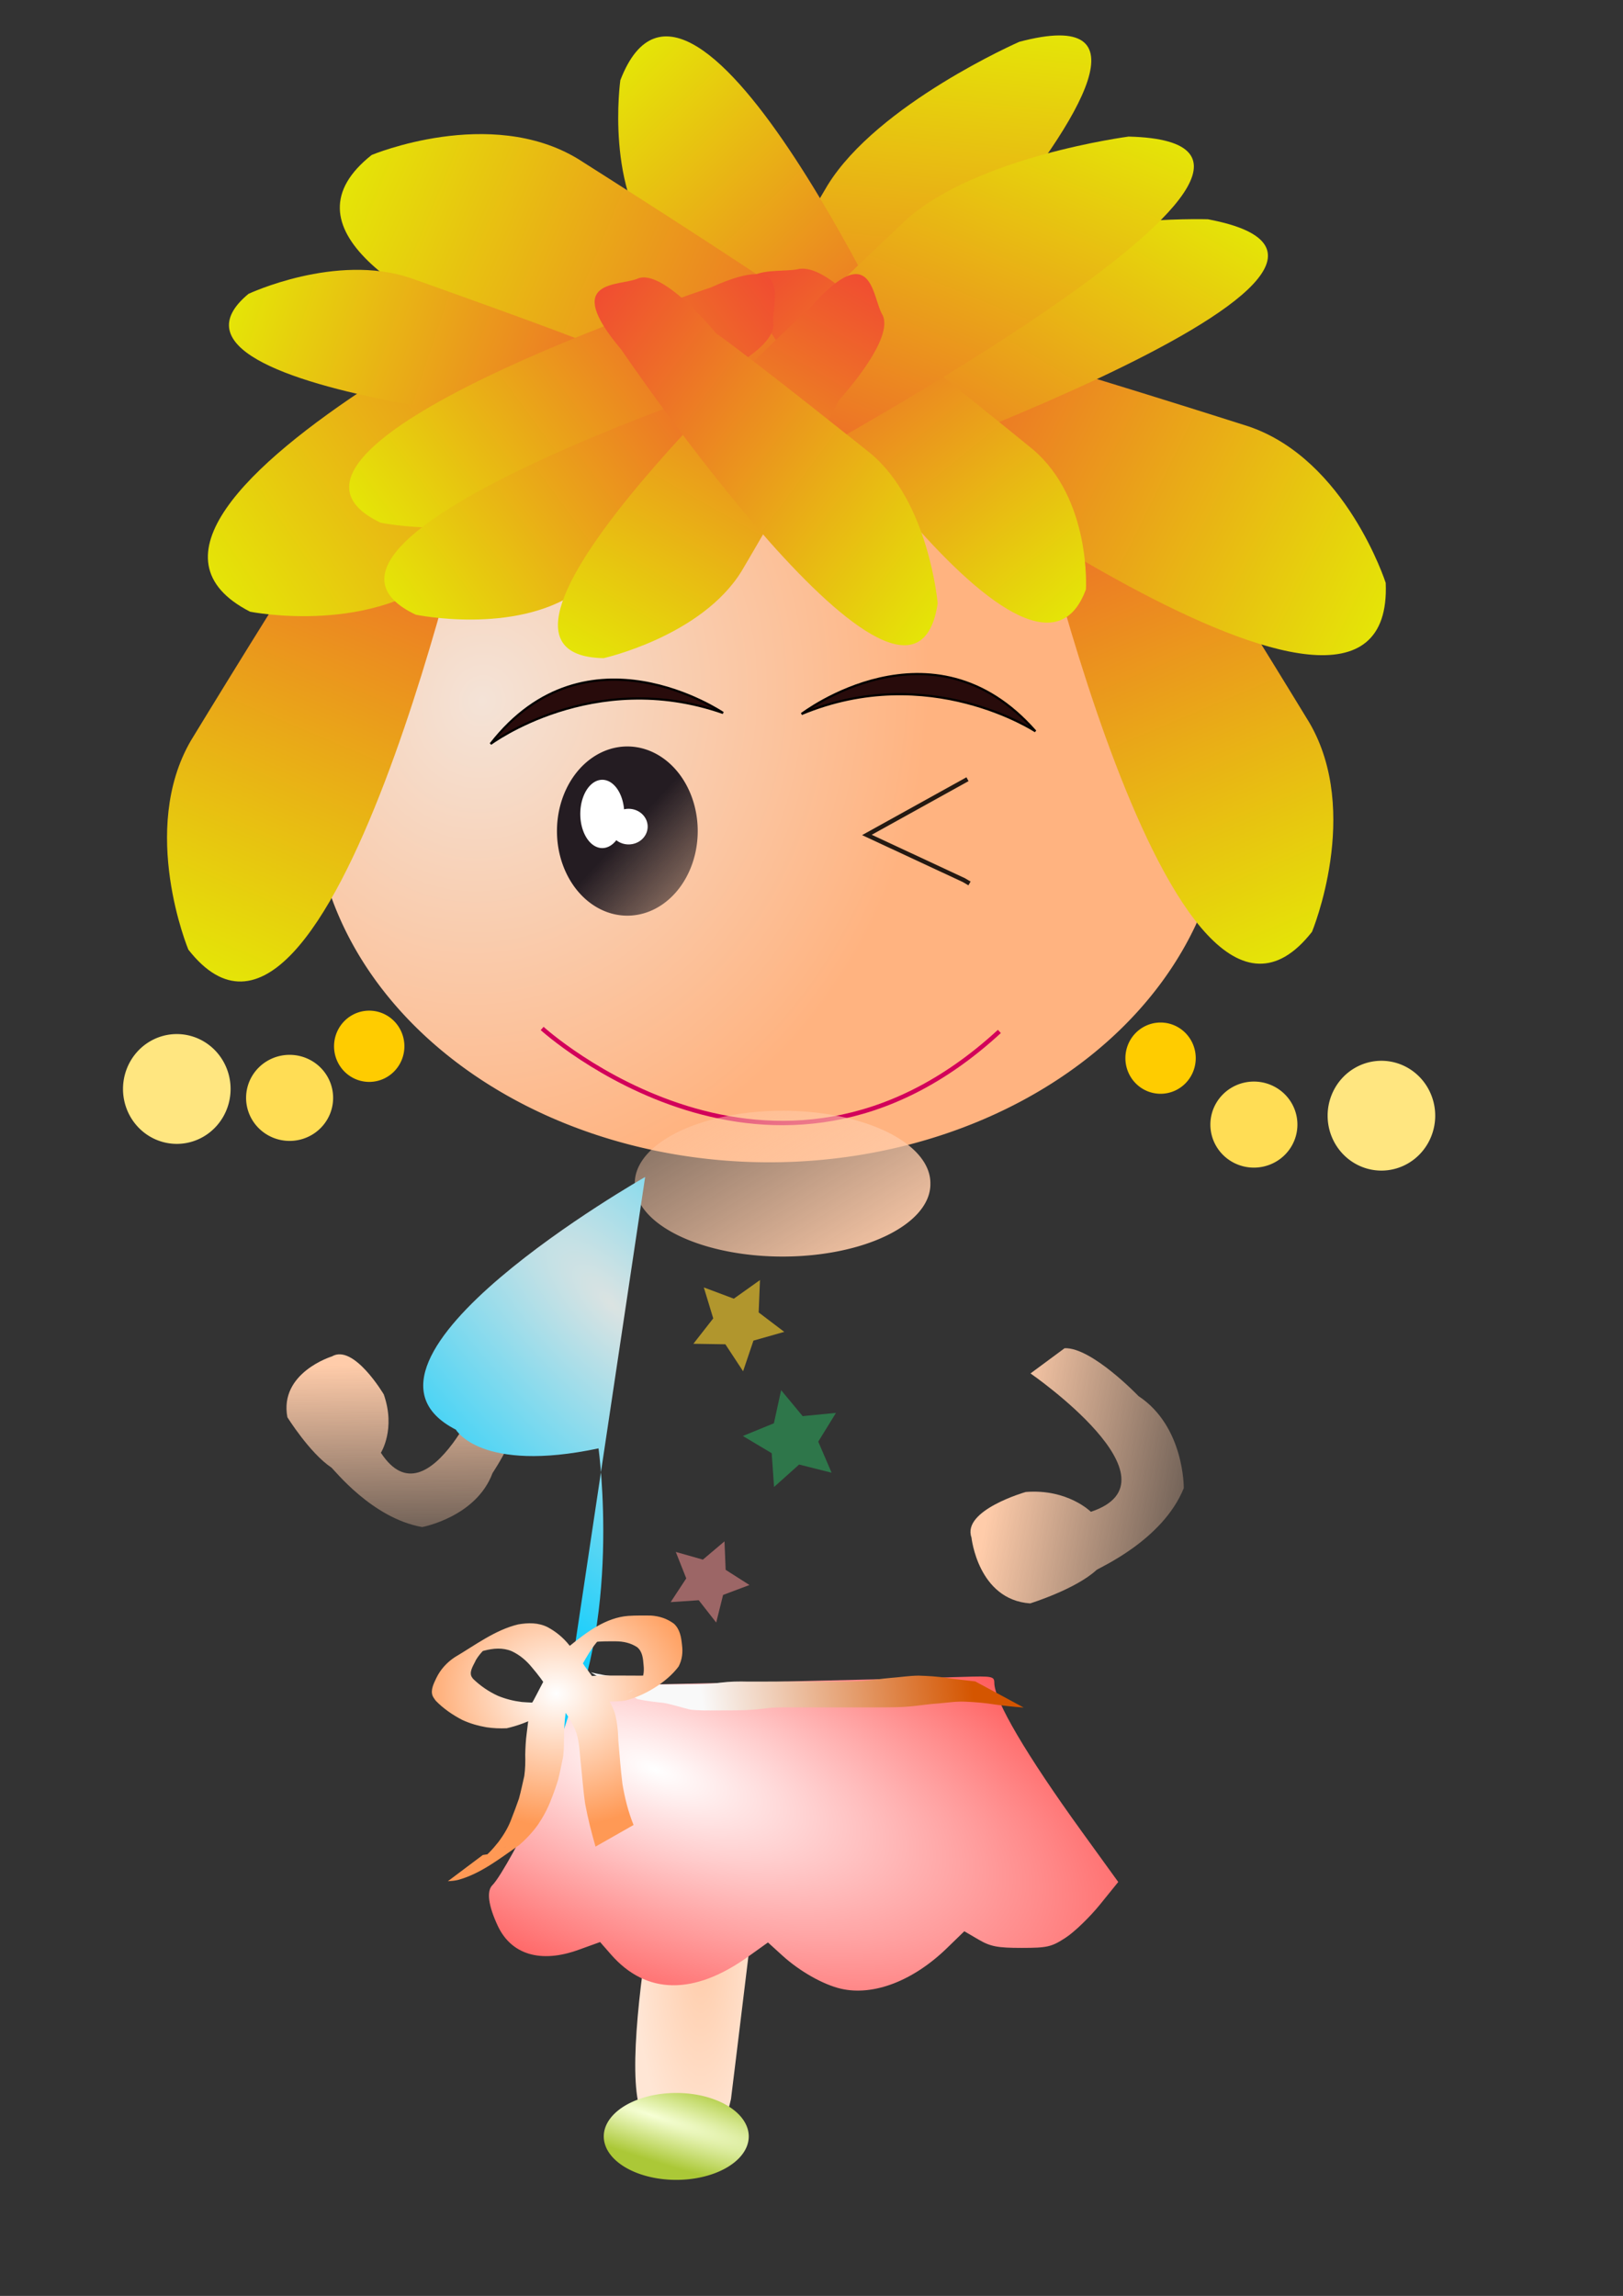 <?xml version="1.0" encoding="UTF-8" standalone="no"?>
<!-- Created with Inkscape (http://www.inkscape.org/) -->
<svg
    xmlns:inkscape="http://www.inkscape.org/namespaces/inkscape"
    xmlns:rdf="http://www.w3.org/1999/02/22-rdf-syntax-ns#"
    xmlns="http://www.w3.org/2000/svg"
    xmlns:sodipodi="http://sodipodi.sourceforge.net/DTD/sodipodi-0.dtd"
    xmlns:cc="http://creativecommons.org/ns#"
    xmlns:xlink="http://www.w3.org/1999/xlink"
    xmlns:dc="http://purl.org/dc/elements/1.1/"
    xmlns:svg="http://www.w3.org/2000/svg"
    xmlns:ns1="http://sozi.baierouge.fr"
    id="svg2"
    sodipodi:docname="02.svg"
    viewBox="0 0 744.09 1052.4"
    sodipodi:version="0.32"
    inkscape:output_extension="org.inkscape.output.svg.inkscape"
    inkscape:version="0.46"
  >
  <rect x="0" y="0" width="744.09" height="1052.4" fill="#333333" stroke="none"/>
  <defs
      id="defs4"
    >
    <linearGradient
        id="linearGradient3729"
        inkscape:collect="always"
      >
      <stop
          id="stop3731"
          style="stop-color:#ffccaa"
          offset="0"
      />
      <stop
          id="stop3733"
          style="stop-color:#ffe6d5"
          offset="1"
      />
    </linearGradient
    >
    <linearGradient
        id="linearGradient3711"
        inkscape:collect="always"
      >
      <stop
          id="stop3713"
          style="stop-color:#f6ffd5"
          offset="0"
      />
      <stop
          id="stop3715"
          style="stop-color:#abc837"
          offset="1"
      />
    </linearGradient
    >
    <linearGradient
        id="linearGradient3975"
        inkscape:collect="always"
      >
      <stop
          id="stop3977"
          style="stop-color:#dbe3e2"
          offset="0"
      />
      <stop
          id="stop3979"
          style="stop-color:#00ccff"
          offset="1"
      />
    </linearGradient
    >
    <linearGradient
        id="linearGradient3693"
        inkscape:collect="always"
      >
      <stop
          id="stop3695"
          style="stop-color:#ffccaa"
          offset="0"
      />
      <stop
          id="stop3697"
          style="stop-color:#ffccaa;stop-opacity:0"
          offset="1"
      />
    </linearGradient
    >
    <linearGradient
        id="linearGradient3533"
        inkscape:collect="always"
      >
      <stop
          id="stop3535"
          style="stop-color:#e3ff00"
          offset="0"
      />
      <stop
          id="stop3537"
          style="stop-color:#f04d31"
          offset="1"
      />
    </linearGradient
    >
    <radialGradient
        id="radialGradient3984"
        xlink:href="#linearGradient3729"
        gradientUnits="userSpaceOnUse"
        cy="939.97"
        cx="359.57"
        gradientTransform="matrix(1 0 0 3.098 0 -1971.9)"
        r="31.671"
        inkscape:collect="always"
    />
    <radialGradient
        id="radialGradient3986"
        xlink:href="#linearGradient3711"
        gradientUnits="userSpaceOnUse"
        cy="1003.3"
        cx="138.12"
        gradientTransform="matrix(4.265 1.347 -.178 .564 -281.06 257.95)"
        r="34.984"
        inkscape:collect="always"
    />
    <linearGradient
        id="linearGradient3993"
        y2="345.75"
        xlink:href="#linearGradient3533"
        gradientUnits="userSpaceOnUse"
        x2="226.34"
        gradientTransform="matrix(.626 .386 .937 -.681 -118.23 410.39)"
        y1="671.87"
        x1="90.526"
        inkscape:collect="always"
    />
    <radialGradient
        id="radialGradient3995"
        gradientUnits="userSpaceOnUse"
        cy="444.7"
        cx="343.4"
        gradientTransform="matrix(.282 .873 -0.931 .301 586.71 103.46)"
        r="221.95"
        inkscape:collect="always"
      >
      <stop
          id="stop3157"
          style="stop-color:#f4e3d7"
          offset="0"
      />
      <stop
          id="stop3159"
          style="stop-color:#ffb380"
          offset="1"
      />
    </radialGradient
    >
    <linearGradient
        id="linearGradient3997"
        y2="345.75"
        xlink:href="#linearGradient3533"
        gradientUnits="userSpaceOnUse"
        x2="226.34"
        gradientTransform="translate(17.014 -145.57)"
        y1="671.87"
        x1="90.526"
        inkscape:collect="always"
    />
    <linearGradient
        id="linearGradient3999"
        y2="345.75"
        xlink:href="#linearGradient3533"
        gradientUnits="userSpaceOnUse"
        x2="226.34"
        gradientTransform="matrix(-1 0 0 1 741.16 -154.06)"
        y1="671.87"
        x1="90.526"
        inkscape:collect="always"
    />
    <linearGradient
        id="linearGradient4001"
        y2="345.75"
        xlink:href="#linearGradient3533"
        gradientUnits="userSpaceOnUse"
        x2="226.34"
        gradientTransform="matrix(-.756 .654 .654 .756 356.27 -231.44)"
        y1="671.87"
        x1="90.526"
        inkscape:collect="always"
    />
    <linearGradient
        id="linearGradient4003"
        y2="345.75"
        xlink:href="#linearGradient3533"
        gradientUnits="userSpaceOnUse"
        x2="226.34"
        gradientTransform="matrix(-.2 -.98 -.98 .2 752.45 269.31)"
        y1="671.87"
        x1="90.526"
        inkscape:collect="always"
    />
    <linearGradient
        id="linearGradient4005"
        y2="345.75"
        xlink:href="#linearGradient3533"
        gradientUnits="userSpaceOnUse"
        x2="226.34"
        gradientTransform="matrix(.74 -.293 -.178 -.813 357.33 570.66)"
        y1="671.87"
        x1="90.526"
        inkscape:collect="always"
    />
    <linearGradient
        id="linearGradient4007"
        y2="345.75"
        xlink:href="#linearGradient3533"
        gradientUnits="userSpaceOnUse"
        x2="226.34"
        gradientTransform="matrix(-.006 1 -1 -.006 805.81 -2.418)"
        y1="671.87"
        x1="90.526"
        inkscape:collect="always"
    />
    <linearGradient
        id="linearGradient4009"
        y2="345.75"
        xlink:href="#linearGradient3533"
        gradientUnits="userSpaceOnUse"
        x2="226.34"
        gradientTransform="matrix(.106 .617 -.783 .084 604.28 43.688)"
        y1="671.87"
        x1="90.526"
        inkscape:collect="always"
    />
    <linearGradient
        id="linearGradient4011"
        y2="345.75"
        xlink:href="#linearGradient3533"
        gradientUnits="userSpaceOnUse"
        x2="226.34"
        gradientTransform="matrix(.402 .616 1.137 -.218 -129.17 191.9)"
        y1="671.87"
        x1="90.526"
        inkscape:collect="always"
    />
    <linearGradient
        id="linearGradient4013"
        y2="345.75"
        xlink:href="#linearGradient3533"
        gradientUnits="userSpaceOnUse"
        x2="226.34"
        gradientTransform="matrix(-.701 .2 .249 .672 453.33 -135.82)"
        y1="671.87"
        x1="90.526"
        inkscape:collect="always"
    />
    <linearGradient
        id="linearGradient4015"
        y2="345.75"
        xlink:href="#linearGradient3533"
        gradientUnits="userSpaceOnUse"
        x2="226.34"
        gradientTransform="matrix(-.122 -.647 -.783 .101 688.65 257.3)"
        y1="671.87"
        x1="90.526"
        inkscape:collect="always"
    />
    <linearGradient
        id="linearGradient4017"
        y2="345.75"
        xlink:href="#linearGradient3533"
        gradientUnits="userSpaceOnUse"
        x2="226.34"
        gradientTransform="matrix(.495 .544 1.089 -.395 -146.07 267.14)"
        y1="671.87"
        x1="90.526"
        inkscape:collect="always"
    />
    <linearGradient
        id="linearGradient4019"
        y2="345.75"
        xlink:href="#linearGradient3533"
        gradientUnits="userSpaceOnUse"
        x2="226.34"
        gradientTransform="matrix(-.122 -.647 -.783 .101 705.62 301.15)"
        y1="671.87"
        x1="90.526"
        inkscape:collect="always"
    />
    <linearGradient
        id="linearGradient4021"
        y2="345.75"
        xlink:href="#linearGradient3533"
        gradientUnits="userSpaceOnUse"
        x2="226.34"
        gradientTransform="matrix(-.375 -.541 -.674 .411 752.95 123.45)"
        y1="671.87"
        x1="90.526"
        inkscape:collect="always"
    />
    <linearGradient
        id="linearGradient4023"
        y2="345.75"
        xlink:href="#linearGradient3533"
        gradientUnits="userSpaceOnUse"
        x2="226.34"
        gradientTransform="matrix(-.586 .301 .319 .722 328.59 -168.81)"
        y1="671.87"
        x1="90.526"
        inkscape:collect="always"
    />
    <linearGradient
        id="linearGradient4025"
        y2="888.99"
        gradientUnits="userSpaceOnUse"
        x2="299.87"
        y1="815.44"
        x1="234.8"
        inkscape:collect="always"
      >
      <stop
          id="stop3613"
          style="stop-color:#241c22"
          offset="0"
      />
      <stop
          id="stop3615"
          style="stop-color:#241c22;stop-opacity:0"
          offset="1"
      />
    </linearGradient
    >
    <linearGradient
        id="linearGradient4027"
        y2="775.13"
        gradientUnits="userSpaceOnUse"
        x2="261.68"
        y1="985.88"
        x1="420.1"
        inkscape:collect="always"
      >
      <stop
          id="stop3719"
          style="stop-color:#ffccaa"
          offset="0"
      />
      <stop
          id="stop3721"
          style="stop-color:#ffccaa;stop-opacity:0"
          offset="1"
      />
    </linearGradient
    >
    <linearGradient
        id="linearGradient4029"
        y2="775.02"
        xlink:href="#linearGradient3693"
        gradientUnits="userSpaceOnUse"
        x2="673.29"
        gradientTransform="matrix(.997 .079 -.079 .997 21.154 -103.3)"
        y1="760.98"
        x1="540.33"
        inkscape:collect="always"
    />
    <linearGradient
        id="linearGradient4031"
        y2="775.02"
        xlink:href="#linearGradient3693"
        gradientUnits="userSpaceOnUse"
        x2="673.29"
        gradientTransform="matrix(.151 .844 -.9 .105 823.33 130.21)"
        y1="760.98"
        x1="540.33"
        inkscape:collect="always"
    />
    <radialGradient
        id="radialGradient4033"
        xlink:href="#linearGradient3975"
        gradientUnits="userSpaceOnUse"
        cy="728.98"
        cx="409.92"
        gradientTransform="matrix(1.544 1.429 -.672 .494 266.56 -192.19)"
        r="186.77"
        inkscape:collect="always"
    />
    <radialGradient
        id="radialGradient4039"
        gradientUnits="userSpaceOnUse"
        cy="974.39"
        cx="435.47"
        gradientTransform="matrix(1.818 .641 -.199 .773 -264.38 -172.52)"
        r="148.99"
        inkscape:collect="always"
      >
      <stop
          id="stop4179"
          style="stop-color:#ffffff"
          offset="0"
      />
      <stop
          id="stop4181"
          style="stop-color:#ff5555"
          offset="1"
      />
    </radialGradient
    >
    <linearGradient
        id="linearGradient4041"
        y2="803.37"
        gradientUnits="userSpaceOnUse"
        x2="483.95"
        y1="821.53"
        x1="354.97"
        inkscape:collect="always"
      >
      <stop
          id="stop4239"
          style="stop-color:#f9f9f9"
          offset="0"
      />
      <stop
          id="stop4241"
          style="stop-color:#d45500"
          offset="1"
      />
    </linearGradient
    >
    <radialGradient
        id="radialGradient4043"
        gradientUnits="userSpaceOnUse"
        cy="814.98"
        cx="285.47"
        gradientTransform="matrix(1.236 .118 -.1 1.042 12.757 -69.469)"
        r="60.454"
        inkscape:collect="always"
      >
      <stop
          id="stop4217"
          style="stop-color:#ffffff"
          offset="0"
      />
      <stop
          id="stop4219"
          style="stop-color:#ff9955"
          offset="1"
      />
    </radialGradient
    >
  </defs
  >
  <sodipodi:namedview
      id="base"
      bordercolor="#666666"
      inkscape:pageshadow="2"
      guidetolerance="10"
      pagecolor="#ffffff"
      gridtolerance="10000"
      inkscape:window-height="972"
      inkscape:zoom="0.70032923"
      objecttolerance="10"
      inkscape:window-y="0"
      showgrid="false"
      borderopacity="1.0"
      inkscape:current-layer="layer1"
      inkscape:cx="336.95796"
      inkscape:cy="561.44288"
      showguides="true"
      inkscape:guide-bbox="true"
      inkscape:window-x="0"
      inkscape:window-width="1280"
      inkscape:pageopacity="0.0"
      inkscape:document-units="px"
  />
  <g
      id="layer1"
      inkscape:label="Layer 1"
      inkscape:groupmode="layer"
    >
    <path
        id="path3638"
        style="stroke:#000000;stroke-width:1px;fill:none"
        d="m1034 636.51z"
    />
    <g
        id="g3694"
        transform="translate(-1112.3 -211.33)"
      >
      <g
          id="g3673"
          transform="matrix(.874 0 0 1.181 86.983 -123.99)"
        >
        <path
            id="path3667"
            sodipodi:nodetypes="cccccc"
            style="stroke:#000000;stroke-width:.984px;fill:none"
            d="m234.18 865.31c22.84-39.98 41.4-149.93 41.4-149.93 4.29-81.39 0 0 0 0l-48.54 44.26c-68.54 61.4-65.69 10-65.69 10-27.13-25.7 114.23-111.38 114.23-111.38s64.48 22.24 126.58-5.57"
        />
        <path
            id="path3669"
            sodipodi:nodetypes="cccccc"
            style="stroke:#000000;stroke-width:.984px;fill:none"
            d="m401.11 653.98s141.36 85.67 114.23 111.37c0 0 2.86 51.41-65.68-9.99l-48.55-44.27s-4.28-81.39 0 0c0 0 18.57 109.95 41.41 149.93"
        />
        <path
            id="path3671"
            sodipodi:nodetypes="ccc"
            style="stroke:#000000;stroke-width:.984px;fill:none"
            d="m231.32 861.02s54.26 12.85 79.96-2.85c0 0 78.54 14.28 129.94 0"
        />
      </g
      >
    </g
    >
    <g
        id="g3923"
        transform="matrix(.95 0 0 .962 -16.2 -10.379)"
      >
      <g
          id="g3723"
          transform="translate(1.428 7.139)"
        >
        <g
            id="g3755"
            transform="translate(0 14.279)"
          >
          <g
              id="g3771"
              transform="translate(-5.712 -19.991)"
            >
            <g
                id="g3741"
              >
              <path
                  id="path2764"
                  style="fill-rule:evenodd;fill:url(#radialGradient3984)"
                  d="m349.84 848.17s-34.27 149.93-17.14 171.33c0 0 0 18.6 21.42 18.6 0 0 14.28-2.9 19.99-28.6 0 0 15.71-125.63 17.13-142.76 0 0-7.13-39.99-41.4-18.57z"
              />
              <path
                  id="path3700"
                  sodipodi:rx="34.983547"
                  sodipodi:ry="20.704548"
                  style="fill:url(#radialGradient3986)"
                  sodipodi:type="arc"
                  d="m177.06 1020.2a34.984 20.705 0 1 1 -69.97 0 34.984 20.705 0 1 1 69.97 0z"
                  transform="translate(205.62 7.139)"
                  sodipodi:cy="1020.2344"
                  sodipodi:cx="142.07603"
              />
            </g
            >
            <g
                id="g3745"
                transform="matrix(-1 0 0 1 813.9 -1.428)"
              >
              <path
                  id="path3747"
                  style="fill:url(#radialGradient3984);fill-rule:evenodd"
                  d="m349.84 848.17s-34.27 149.93-17.14 171.33c0 0 0 18.6 21.42 18.6 0 0 14.28-2.9 19.99-28.6 0 0 15.71-125.63 17.13-142.76 0 0-7.13-39.99-41.4-18.57z"
              />
              <path
                  id="path3749"
                  sodipodi:rx="34.983547"
                  sodipodi:ry="20.704548"
                  style="fill:url(#radialGradient3986)"
                  sodipodi:type="arc"
                  d="m177.06 1020.2a34.984 20.705 0 1 1 -69.97 0 34.984 20.705 0 1 1 69.97 0z"
                  transform="translate(205.62 7.139)"
                  sodipodi:cy="1020.2344"
                  sodipodi:cx="142.07603"
              />
            </g
            >
          </g
          >
        </g
        >
      </g
      >
      <g
          id="g3891"
        >
        <path
            id="path3593"
            sodipodi:nodetypes="csssss"
            style="fill:url(#linearGradient3993)"
            d="m384.84 237.23s248.2-239.01 124.13-206.52c0 0.003-68.31 29.531-92.52 68.336 0 0-47.09 78.604-57.94 99.834 0 0-36.55 40.47-25.06 49.06 8.33 6.23 11.88 34.56 51.39-10.71z"
        />
        <path
            id="path2383"
            sodipodi:rx="219.94936"
            sodipodi:ry="152.05502"
            style="fill:url(#radialGradient3995)"
            sodipodi:type="arc"
            d="m628.02 576.39a219.95 152.06 0 1 1 -439.9 0 219.95 152.06 0 1 1 439.9 0z"
            transform="matrix(1 0 0 1.149 -19.762 -272.38)"
            sodipodi:cy="576.39459"
            sodipodi:cx="408.07324"
        />
        <path
            id="path3183"
            sodipodi:nodetypes="csssss"
            style="fill:url(#linearGradient3997)"
            d="m246.08 238.39s-69.49 311.45-138.13 224.88c0 0-23.955-56.92 1.24-99.61 0 0 52.71-85.52 68.56-107.7 0 0 16.49-50.05 36.64-51.25 14.61-0.87 51.33-21.64 31.69 33.68z"
        />
        <path
            id="path3545"
            sodipodi:nodetypes="csssss"
            style="fill:url(#linearGradient3999)"
            d="m512.09 229.9s69.5 311.45 138.13 224.88c0 0 23.96-56.92-1.24-99.6 0 0-52.7-85.52-68.56-107.7 0 0-16.49-50.05-36.64-51.26-14.6-0.87-51.33-21.63-31.69 33.68z"
        />
        <path
            id="path3553"
            sodipodi:nodetypes="csssss"
            style="fill:url(#linearGradient4001)"
            d="m434.21 208.81s256.31 190.09 251.58 79.71c0 0-19.11-58.72-66.09-74.52 0 0-95.81-30.2-122.31-36.6 0 0-45.22-27.07-61.25-14.79-11.61 8.89-52.97 17.21-1.93 46.2z"
        />
        <path
            id="path3557"
            sodipodi:nodetypes="csssss"
            style="fill:url(#linearGradient4003)"
            d="m330.37 121.86s-291.2 130.51-192.62 180.4c0 0 60.56 12.06 97.33-21.18 0 0 73.22-68.78 91.77-88.76 0 0 45.73-26.19 42.87-46.17-2.07-14.48 10.91-54.626-39.35-24.29z"
        />
        <path
            id="path3549"
            sodipodi:nodetypes="csssss"
            style="fill:url(#linearGradient4005)"
            d="m458.54 191.32s-106.74-232.81-142.12-142.29c0 0.001-7.61 53.3 18.61 80.61 0 0 54.18 54.06 69.85 67.44 0 0 21.09 35.85 36.2 30.91 10.96-3.57 41.82 2.53 17.46-36.67z"
        />
        <path
            id="path3561"
            sodipodi:nodetypes="csssss"
            style="fill:url(#linearGradient4007)"
            d="m420.41 224.2s-311.01-71.48-224-139.56c0-0.003 57.07-23.596 99.59 1.87 0 0 85.19 53.25 107.27 69.25 0 0 49.94 16.81 51.01 36.96 0.78 14.61 21.31 51.47-33.87 31.48z"
        />
        <path
            id="path3565"
            sodipodi:nodetypes="csssss"
            style="fill:url(#linearGradient4009)"
            d="m327.81 217.28s-251.39-16.83-190.85-66.46c0 0 42.04-19.56 78.16-7.57 0 0 72.6 25.38 91.66 33.31 0 0 40.97 5.99 44.05 18.33 2.24 8.95 22.41 29.89-23.02 22.39z"
        />
        <path
            id="path3569"
            sodipodi:nodetypes="csssss"
            style="fill:url(#linearGradient4011)"
            d="m399.76 249.32s326.32-110.65 200.22-134.05c0 0-74.38-2.36-112.8 22.46 0 0-76.07 51.09-94.92 65.68 0 0-50.3 21.06-43.56 33.73 4.89 9.19-3.95 36.33 51.06 12.18z"
        />
        <path
            id="path3573"
            sodipodi:nodetypes="csssss"
            style="fill:url(#linearGradient4013)"
            d="m388.3 168s126.25 195.48 152.82 123.58c0 0 2.63-43.04-25.66-66.7 0 0-58.24-46.96-74.88-58.71 0 0-24.02-30.35-38.45-27.13-10.46 2.33-41.38-4.3-13.83 28.96z"
        />
        <path
            id="path3577"
            sodipodi:nodetypes="csssss"
            style="fill:url(#linearGradient4015)"
            d="m359.99 147.81s-235.44 76.36-159.26 112.03c0 0 47.49 9.76 77.85-10.84 0 0 60.55-42.72 75.98-55.21 0 0 37.19-15.72 35.67-28.88-1.1-9.53 10.68-35.39-30.24-17.1z"
        />
        <path
            id="path3597"
            sodipodi:nodetypes="csssss"
            style="fill:url(#linearGradient4017)"
            d="m385.28 239.97s304.65-160.98 176.43-164.1c0 0.005-73.81 9.473-107.81 40.06 0 0-67.01 62.51-83.3 79.91 0 0-46.33 28.76-37.66 40.2 6.28 8.3 1.85 36.5 52.34 3.93z"
        />
        <path
            id="path3581"
            sodipodi:nodetypes="csssss"
            style="fill:url(#linearGradient4019)"
            d="m376.97 191.66s-235.45 76.35-159.27 112.03c0 0 47.5 9.76 77.86-10.84 0 0 60.54-42.72 75.98-55.22 0 0 37.18-15.71 35.67-28.87-1.1-9.53 10.68-35.39-30.24-17.1z"
        />
        <path
            id="path3585"
            sodipodi:nodetypes="csssss"
            style="fill:url(#linearGradient4021)"
            d="m408.18 157.23s-183.96 165.6-99.85 167.17c0 0 47.35-10.42 66.69-41.59 0 0 37.91-63.67 46.93-81.37 0 0 27.56-29.49 20.82-40.89-4.89-8.26-4.65-36.68-34.59-3.32z"
        />
        <path
            id="path3589"
            sodipodi:nodetypes="csssss"
            style="fill:url(#linearGradient4023)"
            d="m316.92 177.42s140.07 204.07 152.65 120.89c0 0-4.13-48.31-32.5-71.57 0 0-58.16-45.92-74.52-57.18 0 0-25.63-31.19-37.81-26-8.83 3.76-36.97-0.19-7.82 33.86z"
        />
        <g
            id="g3623"
            transform="translate(25.501 -124.35)"
          >
          <path
              id="path3601"
              sodipodi:rx="41.019493"
              sodipodi:ry="40.31226"
              style="fill:url(#linearGradient4025)"
              sodipodi:type="arc"
              d="m275.82 815.44a41.019 40.312 0 1 1 -82.04 0 41.019 40.312 0 1 1 82.04 0z"
              transform="matrix(.828 0 0 1 99.891 -284.31)"
              sodipodi:cy="815.43927"
              sodipodi:cx="234.80124"
          />
          <path
              id="path3619"
              sodipodi:rx="9.1940241"
              sodipodi:ry="8.4867916"
              style="fill:#ffffff"
              sodipodi:type="arc"
              d="m164.08 854.34a9.194 8.487 0 1 1 -18.39 0 9.194 8.487 0 1 1 18.39 0z"
              transform="translate(140.03 -325.33)"
              sodipodi:cy="854.33704"
              sodipodi:cx="154.88396"
          />
          <path
              id="path3621"
              sodipodi:rx="9.1940241"
              sodipodi:ry="8.4867916"
              style="fill:#ffffff"
              sodipodi:type="arc"
              d="m164.08 854.34a9.194 8.487 0 1 1 -18.39 0 9.194 8.487 0 1 1 18.39 0z"
              transform="matrix(1.154 0 0 1.917 103.47 -1114.8)"
              sodipodi:cy="854.33704"
              sodipodi:cx="154.88396"
          />
        </g
        >
        <path
            id="path3628"
            style="fill-rule:evenodd;stroke:#000000;stroke-width:1.046px;fill:#280b0b"
            d="m366.01 350.5s-65.73-44.14-112.19 14.76c0 0 49.41-36.46 112.19-14.76z"
        />
        <path
            id="path3630"
            style="fill-rule:evenodd;stroke:#000000;stroke-width:1.046px;fill:#280b0b"
            d="m403.88 351s63.06-47.87 112.86 8.24c0 0-51.45-33.54-112.86-8.24z"
        />
        <path
            id="path3632"
            style="stroke-opacity:.856;stroke:#000000;stroke-width:2.091;fill:none"
            d="m483.96 382.07l-48.54 26.56 46.78 21.52 2.73 1.59"
        />
        <path
            id="path3636"
            style="stroke:#d2005a;stroke-width:2.091;fill:none"
            d="m278.69 500.84s111.74 100.43 220.66 1.42"
        />
        <path
            id="path3644"
            sodipodi:rx="22.631445"
            sodipodi:ry="22.631445"
            style="fill:#ffcc00"
            sodipodi:type="arc"
            d="m86.282 671.87a22.631 22.631 0 1 1 -45.263 0 22.631 22.631 0 1 1 45.263 0z"
            transform="matrix(.75 0 0 .75 147.5 5.425)"
            sodipodi:cy="671.87103"
            sodipodi:cx="63.65094"
        />
        <path
            id="path3660"
            sodipodi:rx="22.631445"
            sodipodi:ry="22.631445"
            style="fill:#ffdd55"
            sodipodi:type="arc"
            d="m86.282 671.87a22.631 22.631 0 1 1 -45.263 0 22.631 22.631 0 1 1 45.263 0z"
            transform="matrix(.928 0 0 .906 97.748 -74.802)"
            sodipodi:cy="671.87103"
            sodipodi:cx="63.65094"
        />
        <path
            id="path3664"
            sodipodi:rx="22.631445"
            sodipodi:ry="22.631445"
            style="fill:#ffcc00"
            sodipodi:type="arc"
            d="m86.282 671.87a22.631 22.631 0 1 1 -45.263 0 22.631 22.631 0 1 1 45.263 0z"
            transform="matrix(.75 0 0 .75 529.4 11.083)"
            sodipodi:cy="671.87103"
            sodipodi:cx="63.65094"
        />
        <path
            id="path3668"
            sodipodi:rx="22.631445"
            sodipodi:ry="22.631445"
            style="fill:#ffdd55"
            sodipodi:type="arc"
            d="m86.282 671.87a22.631 22.631 0 1 1 -45.263 0 22.631 22.631 0 1 1 45.263 0z"
            transform="matrix(.928 0 0 .906 563.11 -62.071)"
            sodipodi:cy="671.87103"
            sodipodi:cx="63.65094"
        />
        <path
            id="path3672"
            sodipodi:rx="22.631445"
            sodipodi:ry="22.631445"
            style="fill:#ffe680"
            sodipodi:type="arc"
            d="m86.282 671.87a22.631 22.631 0 1 1 -45.263 0 22.631 22.631 0 1 1 45.263 0z"
            transform="matrix(1.147 0 0 1.156 610.71 -234.28)"
            sodipodi:cy="671.87103"
            sodipodi:cx="63.65094"
        />
        <path
            id="path3676"
            sodipodi:rx="22.631445"
            sodipodi:ry="22.631445"
            style="fill:#ffe680"
            sodipodi:type="arc"
            d="m86.282 671.87a22.631 22.631 0 1 1 -45.263 0 22.631 22.631 0 1 1 45.263 0z"
            transform="matrix(1.147 0 0 1.156 29.368 -247.01)"
            sodipodi:cy="671.87103"
            sodipodi:cx="63.65094"
        />
      </g
      >
      <g
          id="g3809"
        >
        <g
            id="g3805"
          >
          <path
              id="path3715"
              sodipodi:rx="81.331757"
              sodipodi:ry="48.799053"
              style="fill:url(#linearGradient4027)"
              sodipodi:type="arc"
              d="m437.07 928.6a81.332 48.799 0 1 1 -162.66 0 81.332 48.799 0 1 1 162.66 0z"
              transform="matrix(.877 0 0 .707 82.742 -81.736)"
              sodipodi:cy="928.5965"
              sodipodi:cx="355.73801"
          />
          <path
              id="path3681"
              style="fill-rule:evenodd;fill:url(#linearGradient4029)"
              d="m514.37 665.21s74.75 50.97 29.14 65.93c0 0-11.24-11.05-31.44-9.44 0 0-30.88 8.68-26.19 21.68 0 0 3.14 29.66 28.33 31.41 0 0 21.93-6.73 31.99-15.9 1.17-1.07 31.93-14.08 42.14-39.02 0 0 0.38-29.35-21.85-43.86 0 0-22.65-23.37-35.67-22.81l-16.45 12.01z"
              inkscape:transform-center-x="-7.3370495"
              inkscape:transform-center-y="119.73826"
              sodipodi:nodetypes="cccccscccc"
          />
        </g
        >
        <g
            id="g3791"
          >
          <g
              id="g3572"
              transform="translate(1.5927e-7 -5.712)"
            >
            <path
                id="path3598"
                sodipodi:nodetypes="cccccccc"
                style="fill:none"
                d="m312.61 574.37s-131.55 84.86-43.85 120.23c0 0 42.44-55.17 33.95-7.08-8.48 6.37-42.3 152.18-48.09 155.6 115.58 39.73 161.66 48.23 223.48-4.25 0 0-62.23-162.66-14.14-165.49 11.12 43.99 35.17 49.15 31.12-49.51 0 0-41.02-62.23-63.65-46.67"
            />
            <path
                id="path3596"
                sodipodi:nodetypes="cc"
                style="fill:none"
                d="m319.75 591.49c-2.15-19.69 53.08 147.78 128.72-1.42"
            />
            <path
                id="path3780"
                sodipodi:nodetypes="cccccscccc"
                style="fill-rule:evenodd;fill:url(#linearGradient4031)"
                d="m252.75 673.12s-28.52 71.02-51.88 35.6c0 0 7.29-11.27 1.38-27.82 0 0-14.53-24.23-25-18.09 0 0-25.55 7.71-21.51 28.99 0 0 10.83 17.12 21.18 23.92 1.2 0.79 19.54 24.19 43.87 28.4 0 0 26.06-4.72 33.97-25.74 0 0 15.65-22.88 12.27-33.63l-14.28-11.63z"
            />
            <g
                id="g3947"
                style="fill:url(#radialGradient4033)"
                transform="matrix(.927 0 0 1.041 -67.378 -146.58)"
              >
              <path
                  id="path3903"
                  sodipodi:nodetypes="cccc"
                  style="fill-rule:evenodd;fill:url(#radialGradient4033)"
                  d="m426.94 695.39s-168.49 84.24-98.52 115.66c0 0 12.85 19.99 74.25 8.56 0 0 12.85 81.39-19.99 135.65"
              />
              <path
                  id="path3905"
                  sodipodi:nodetypes="ccc"
                  style="fill:url(#radialGradient4033);fill-rule:evenodd"
                  d="m424.09 693.96c74.25 55.69 144.34-5.71 144.34-5.71s168.49 84.24 98.52 115.66c0 0-12.85 19.99-74.25 8.57 0 0-7.14 82.81 25.71 137.07 0 0-62.96 10-85.8 8.57 0 0-45.7 11.42-65.69 4.28 0 0-78.53 4.29-85.67-7.14"
              />
            </g
            >
            <path
                id="path4165"
                style="fill:url(#radialGradient4039)"
                d="m422.94 964.12c-8.59-1.96-19.96-8.31-28.31-15.82l-6.96-6.25-9.58 6.77c-26.23 18.52-49.18 18.16-66.17-1.02l-5.26-5.94-10.54 3.75c-18.16 6.46-32.36 2.25-38.87-11.52-4.56-9.65-5.47-16.53-2.54-19.37 3.81-3.71 15.69-25.08 21.69-39.04 6.11-14.2 18.22-49.97 18.22-53.81 0-2.03 3.1-2.48 17.1-2.47 14.99 0 129.04-2.6 170.26-3.89 13.94-0.44 14.92-0.25 14.92 2.84 0 8.37 15.5 34.38 42.23 70.89l17.58 24-8.82 10.76c-4.85 5.92-12.25 12.99-16.45 15.71-6.91 4.48-8.91 4.94-21.44 4.94-11.53 0-14.97-0.65-20.7-3.96l-6.88-3.97-8.4 8.06c-16.3 15.62-35.48 22.88-51.08 19.34z"
            />
            <g
                id="g4245"
                transform="translate(1.428 9.995)"
              >
              <path
                  id="path4207"
                  style="fill:url(#linearGradient4041)"
                  d="m486.29 807.68c-4.53-0.53-9.05-0.99-13.55-1.65-4.56-0.7-9.21-0.97-13.86-1.11-4.47 0.04-8.9 0.76-13.37 1.08-4.55 0.38-9.03 1.1-13.6 1.44-4.4 0.28-8.81 0.29-13.21 0.33-4.81 0.02-9.62-0.03-14.43-0.01-4.5 0-9-0.02-13.51-0.03-4.66 0.02-9.33 0.02-14 0.03-4.55-0.12-8.98-0.07-13.46 0.51-3.87 0.55-7.81 0.73-11.74 0.83-4.25 0.08-8.51 0.09-12.76 0.08-4.35 0.03-8.59 0.2-12.77-0.78-4.11-1.59-8.47-2.63-13.05-3.18-4.24-0.07-8.22-1.02-12.27-1.85l22.63 12.77c4.11 0.83 8.24 1.36 12.46 1.76 4.46 0.78 8.57 2.19 12.92 3.21 4.37 0.54 8.78 0.4 13.2 0.39 4.3-0.01 8.61 0.02 12.91-0.12 3.99-0.18 7.95-0.5 11.89-1.03 4.35-0.44 8.74-0.26 13.12-0.3 4.69 0 9.39 0.01 14.08 0.02 4.48 0 8.96-0.02 13.44-0.01 4.8 0.03 9.61-0.01 14.41-0.02 4.49-0.01 8.99-0.05 13.46-0.47 4.54-0.45 9.02-1.16 13.6-1.43 4.36-0.39 8.72-1.05 13.13-0.79 4.53 0.2 9.04 0.58 13.49 1.28 4.7 0.65 9.44 1.18 14.2 1.5l-23.36-12.45z"
              />
              <path
                  id="path4203"
                  style="fill:url(#radialGradient4043)"
                  d="m303.02 886.4c-1.96-6.71-3.7-13.46-4.99-20.34-1.02-6.8-1.47-13.67-2.24-20.51-0.42-4.36-0.63-8.68-1.85-12.9-1.33-3.85-3.47-7.33-5.77-10.65-2.68-3.64-5.47-7.2-8.14-10.85-2.31-3.51-4.84-6.85-7.59-10.02-2.72-3.33-5.91-6.02-9.81-7.83-4.38-1.83-8.98-1.42-13.46-0.25-3 0.69-5.77 2.01-8.43 3.5-0.69 0.38-2.74 1.56-2.06 1.17 5.24-3.01 10.48-6.02 15.72-9.02-3.72 2.2-6.88 5.12-9.13 8.82-0.91 2.12-3.03 4.9-2.28 7.39 0.16 0.54 0.57 0.97 0.86 1.46 3.48 3.37 7.65 6.19 12.08 8.18 3.71 1.51 7.54 2.46 11.52 2.94 3.18 0.2 6.41 0.52 9.57 0.03 0.53-0.17 1.06-0.33 1.58-0.52 2.28-0.86 3.57-1.7 3.49-1.66-29.31 16.89-18.39 11.53-12.99 6.83 3.25-3.27 5.08-7.59 7.25-11.59 1.9-3.65 3.94-7.22 6.15-10.69 2.27-3.44 5.1-6.44 8.14-9.2 8.28-6.62 17.37-13.37 28.09-14.23 3.65-0.24 7.31-0.19 10.96-0.17 4.1 0.26 7.74 1.43 11.07 3.81 2.97 2.6 3.6 6.39 3.99 10.11 0.49 3.69 0.09 7.07-1.63 10.37-5.92 7.83-16.92 14.01-25.53 16.17-3.24 0.55-6.56 0.51-9.83 0.52-3-0.01-6.01-0.03-9.01-0.04-3.19 0.02-6.38-0.03-9.57-0.04-3.36 0.14-6.87 0.49-10.12 1.41-6.48 3.28-15.99 8.46 13.84-7.99 0.42-0.23-0.76 0.57-1.09 0.9-0.83 0.82-0.93 1.14-1.49 2.14-1.1 3.1-1.34 6.45-1.79 9.7-0.45 3.23-0.61 6.5-0.69 9.76-0.05 3.46-0.02 6.9-0.44 10.34-0.78 3.69-1.48 7.39-2.42 11.04-1.02 3.28-2.16 6.52-3.47 9.7-1.62 4.17-3.73 8.07-6.26 11.74-2.63 3.64-5.71 6.88-9.13 9.78-9.27 6.35-18.56 13.64-29.52 16.58-1.59 0.38-3.21 0.49-4.84 0.6l16.87-12.5c1.53-0.2 3.05-0.41 4.52-0.91 6.85-2.48 15.23-8.35-12.54 7.89-0.69 0.4 1.39-0.76 2.06-1.17 1.43-0.88 2.76-1.9 4.2-2.77 3.52-2.63 6.55-5.78 9.28-9.23 2.63-3.46 4.89-7.14 6.37-11.25 1.27-3.12 2.42-6.27 3.55-9.44 0.99-3.58 1.75-7.19 2.58-10.8 0.47-3.37 0.55-6.72 0.45-10.12 0.08-3.34 0.24-6.69 0.69-10.01 0.46-3.4 0.77-6.81 1.41-10.17 3.39-9.76 15.19-13.43 24.55-16.51 3.41-0.58 6.86-1.1 10.33-0.99 3.23-0.01 6.45-0.06 9.68-0.02 2.99 0.02 5.97 0.05 8.95 0.04 3.18-0.05 6.42-0.04 9.46-1.06 7.28-3.08 1.2-0.58-15.27 9.12-0.45 0.27 0.96-0.45 1.4-0.73 1.14-0.71 1.58-1.17 2.53-2.11 0.37-0.37 0.73-0.76 1.09-1.13 2.21-2.72 2.68-5.7 2.29-9.14-0.25-3.1-0.52-6.4-3.09-8.51-3.13-2.02-6.64-2.78-10.36-2.79-3.59-0.01-7.2-0.04-10.78 0.36-1.38 0.24-2.2 0.32-3.52 0.76-0.55 0.18-2.11 0.95-1.61 0.65 29.26-17.66 19.24-11.5 13.07-7.51-3.05 2.61-5.93 5.39-8.27 8.68-2.36 3.38-4.44 6.96-6.37 10.6-2.29 4.03-4.02 8.44-6.92 12.07-7.06 8.17-17.71 13.44-28.17 15.81-3.29 0.14-6.58 0.02-9.84-0.47-4.06-0.7-8.01-1.81-11.76-3.55-4.62-2.39-9.1-5.41-12.73-9.15-0.49-0.75-1.11-1.43-1.45-2.26-1.15-2.82 0.62-6.04 1.78-8.5 1.99-4.07 5.06-7.4 8.85-9.89 9.61-5.58 19.46-13.02 30.63-15.66 4.89-0.84 9.77-0.93 14.33 1.36 3.99 2.13 7.44 4.95 10.3 8.48 2.76 3.23 5.29 6.62 7.6 10.19 2.75 3.62 5.45 7.28 8.19 10.91 2.42 3.51 4.77 7.14 6.2 11.19 1.23 4.4 1.61 8.81 1.75 13.38 0.59 6.83 1.12 13.67 1.96 20.47 1.15 6.7 2.77 13.3 5.38 19.59l-18.36 10.31z"
              />
            </g
            >
          </g
          >
          <path
              id="path3787"
              style="fill:#ffd42a;fill-opacity:.618"
              sodipodi:type="star"
              d="m37.125 676.82l-14.863 4.17-4.997 14.6-8.553-12.85-15.434-0.24 9.578-12.1-4.542-14.75 14.472 5.36 12.627-8.87-0.633 15.42 12.345 9.26z"
              sodipodi:r1="23.244526"
              inkscape:flatsided="false"
              transform="translate(358.4 -31.414)"
              sodipodi:arg2="0.81366648"
              sodipodi:arg1="0.18534795"
              inkscape:randomized="0"
              sodipodi:cy="672.54083"
              sodipodi:cx="14.278998"
              inkscape:rounded="0"
              sodipodi:r2="11.622263"
              sodipodi:sides="5"
          />
        </g
        >
      </g
      >
      <path
          id="path3827"
          style="fill:#2ca05a;fill-opacity:.618"
          sodipodi:type="star"
          d="m418.37 712.52l-15.67-3.9-12.09 10.7-1.14-16.1-13.91-8.2 14.97-6.06 3.5-15.76 10.38 12.36 16.08-1.55-8.55 13.7 6.43 14.81z"
          sodipodi:r1="24.316257"
          inkscape:flatsided="false"
          sodipodi:arg1="0.70225693"
          sodipodi:arg2="1.3305755"
          inkscape:randomized="0"
          sodipodi:cy="696.81512"
          sodipodi:cx="399.81195"
          inkscape:rounded="0"
          sodipodi:r2="12.158129"
          sodipodi:sides="5"
      />
      <path
          id="path3829"
          style="fill:#de8787;fill-opacity:.618"
          sodipodi:type="star"
          d="m14.279 649.69l-8.426-10.64-13.546 0.91 7.52-11.31-5.048-12.6 13.074 3.66 10.426-8.7 0.56 13.57 11.491 7.23-12.728 4.72-3.324 13.16z"
          sodipodi:r1="20.444414"
          inkscape:flatsided="false"
          transform="translate(348.41 134.22)"
          sodipodi:arg2="1.9880215"
          sodipodi:arg1="1.359703"
          inkscape:randomized="0"
          sodipodi:cy="629.70386"
          sodipodi:cx="9.9952993"
          inkscape:rounded="0"
          sodipodi:r2="10.222207"
          sodipodi:sides="5"
      />
    </g
    >
  </g
  >
</svg
>
